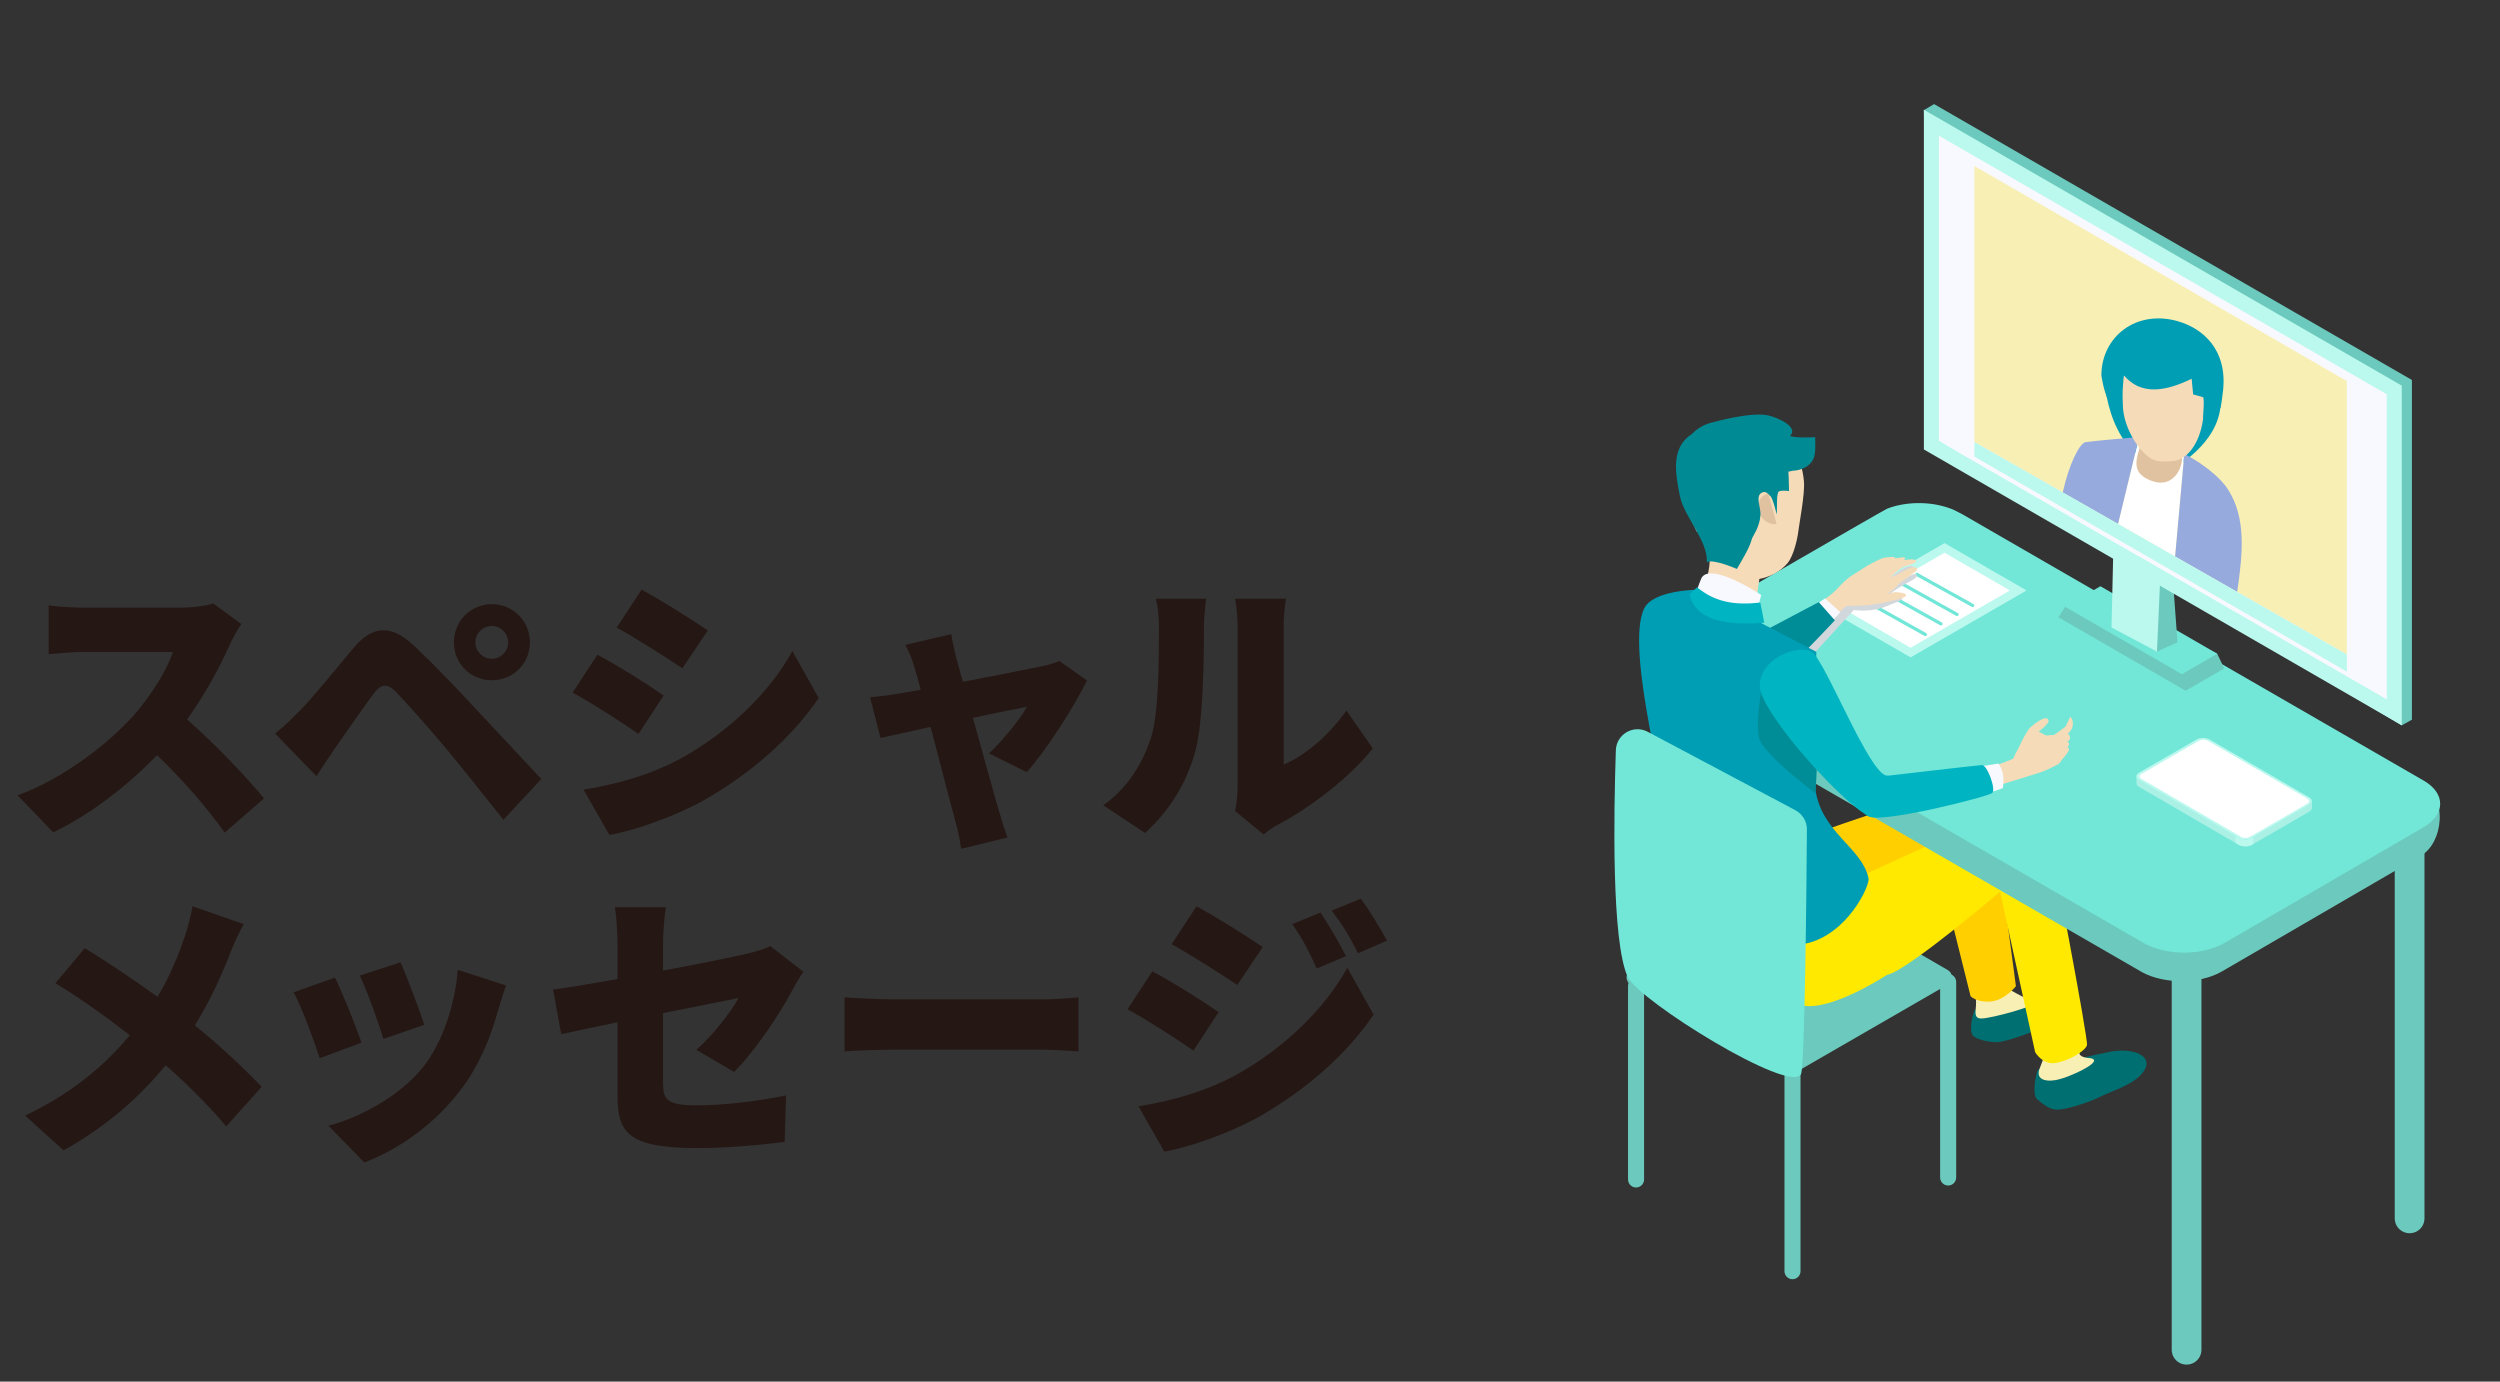 <?xml version="1.0" encoding="UTF-8"?><svg xmlns="http://www.w3.org/2000/svg" viewBox="0 0 380 210"><rect x="0" y="0" width="380" height="210" fill="#333333" stroke="none"/><defs><style>.cls-1{fill:none;}.cls-2{fill:#f8efb5;}.cls-3{fill:#f8f9ff;}.cls-4{fill:#00b4c1;}.cls-5{fill:#006f71;}.cls-6{fill:#008d97;}.cls-7{fill:#008b94;}.cls-8{fill:#f6dbb8;}.cls-9{fill:#fff;}.cls-10{fill:#ffe900;}.cls-11{fill:#ffcf00;}.cls-12{fill:#72e7d8;}.cls-13{fill:#009eb4;}.cls-14{fill:#cdd2e1;}.cls-15{fill:#bbf8ee;}.cls-16{fill:#abf0e5;}.cls-17{fill:#e0c2a0;}.cls-18{fill:#251714;}.cls-19{fill:#96aade;}.cls-20{fill:#6bcabd;}.cls-21{fill:#d2d7db;mix-blend-mode:multiply;}.cls-22{isolation:isolate;}</style></defs><g class="cls-22"><g id="layer2"><g><g><path class="cls-18" d="M34.92,98.01c-1.42,3.18-3.7,7.48-6.49,11.35,4.17,3.61,9.33,9.07,11.7,12l-5.98,5.2c-2.75-3.91-6.41-8.04-10.28-11.78-4.51,4.69-10.15,9.03-15.78,11.74l-5.42-5.63c6.97-2.54,13.76-7.83,17.59-12.08,2.79-3.18,5.12-6.97,6.02-9.72H12.9c-1.93,0-4.3,.26-5.5,.34v-7.4c1.5,.21,4.26,.34,5.5,.34h14.36c2.15,0,4.17-.3,5.16-.65l4.26,3.14c-.39,.56-1.29,2.06-1.76,3.14Z"/><path class="cls-18" d="M45.64,107.95c1.89-1.89,5.03-5.8,8.13-9.5,2.71-3.22,5.55-3.7,9.12-.34,3.05,2.88,6.11,6.06,8.73,8.9,2.88,3.1,7.35,7.87,10.66,11.4l-5.76,6.19c-2.79-3.48-6.32-7.96-8.73-10.84-2.54-3.05-6.24-7.18-7.65-8.64-1.25-1.25-2.19-1.2-3.27,.21-1.5,1.98-4.21,5.93-5.85,8.26-1.03,1.5-2.11,3.14-2.92,4.39l-6.28-6.49c1.38-1.12,2.41-2.11,3.83-3.53Zm29.11-16.12c3.22,0,5.8,2.58,5.8,5.81s-2.58,5.76-5.8,5.76-5.76-2.54-5.76-5.76,2.54-5.81,5.76-5.81Zm0,8.3c1.38,0,2.49-1.12,2.49-2.49s-1.12-2.49-2.49-2.49-2.49,1.12-2.49,2.49,1.12,2.49,2.49,2.49Z"/><path class="cls-18" d="M100.88,105.71l-3.83,5.85c-2.62-1.81-6.97-4.64-10.02-6.28l3.78-5.76c3.1,1.63,7.65,4.51,10.06,6.19Zm2.58,9.59c7.4-4.08,13.59-10.15,16.98-16.34l4,7.14c-4.13,6.06-10.28,11.44-17.41,15.52-4.39,2.45-10.71,4.69-14.41,5.29l-3.91-6.88c4.86-.82,9.89-2.11,14.75-4.73Zm4.13-19.48l-3.87,5.76c-2.58-1.72-6.97-4.52-9.98-6.19l3.78-5.76c3.01,1.63,7.61,4.51,10.06,6.19Z"/><path class="cls-18" d="M145.32,99.9c.3,1.03,.65,2.32,1.03,3.74,5.07-.99,10.41-2.02,12.21-2.41,.86-.17,1.81-.47,2.45-.77l4.21,2.97c-1.85,3.83-6.11,10.54-9.16,13.93l-5.72-2.84c1.93-1.81,4.77-5.25,5.76-7.09-.99,.17-4.34,.86-8.21,1.68,1.59,5.76,3.27,11.91,4,14.32,.21,.73,.9,2.97,1.25,3.87l-7.05,1.72c-.17-1.25-.47-2.84-.86-4.13-.69-2.49-2.28-8.73-3.78-14.4-3.31,.73-6.24,1.38-7.61,1.68l-1.59-6.19c1.42-.13,2.67-.26,4.17-.52,.56-.09,1.85-.3,3.53-.6-.34-1.38-.69-2.62-.99-3.53-.3-1.12-.82-2.28-1.33-3.31l6.97-1.63c.17,1.16,.47,2.41,.73,3.53Z"/><path class="cls-18" d="M174.91,112.25c1.2-3.53,1.25-11.44,1.25-16.81,0-2.02-.17-3.27-.47-4.43h7.65s-.34,2.28-.34,4.34c0,5.29-.13,14.28-1.25,18.62-1.33,4.99-3.96,9.24-7.7,12.64l-6.36-4.21c3.91-2.71,6.11-6.75,7.22-10.15Zm13.2,7.44v-24.68c0-2.11-.39-4-.39-4h7.74s-.34,1.93-.34,4.04v21.16c3.22-1.33,6.88-4.43,9.54-8.21l4,5.76c-3.48,4.43-9.76,9.2-14.54,11.65-1.03,.56-1.59,1.08-2.06,1.42l-4.34-3.57c.22-.9,.39-2.24,.39-3.57Z"/><path class="cls-18" d="M35.04,144.77c-1.25,3.22-3.05,7.27-5.42,11.09,3.78,3.05,7.31,6.36,10.15,9.33l-5.38,6.02c-2.92-3.44-5.89-6.36-9.2-9.29-3.65,4.39-8.38,8.94-15.52,12.94l-5.85-5.29c6.79-3.27,11.7-7.18,15.91-12.21-2.97-2.32-6.79-5.16-11.31-7.91l4.47-5.33c3.31,2.02,7.53,4.86,11.05,7.4,1.89-3.14,3.14-6.19,4.21-9.37,.43-1.25,.9-3.18,1.12-4.39l7.78,2.71c-.65,1.08-1.59,3.22-2.02,4.3Z"/><path class="cls-18" d="M54.95,158.48l-6.36,2.37c-.73-2.32-2.79-7.96-3.96-10.02l6.28-2.24c1.2,2.41,3.18,7.4,4.04,9.89Zm20.77-4.95c-1.12,4.13-2.92,8.51-5.76,12.21-4,5.25-9.42,8.99-14.58,10.96l-5.46-5.59c4.56-1.16,10.84-4.43,14.41-8.94,2.84-3.57,4.86-9.42,5.25-14.75l7.35,2.37c-.6,1.68-.9,2.71-1.2,3.74Zm-11.22,2.24l-6.24,2.15c-.6-2.15-2.41-7.22-3.57-9.63l6.19-2.02c.86,1.89,2.97,7.48,3.61,9.5Z"/><path class="cls-18" d="M93.87,155.39c-3.57,.73-6.71,1.38-8.56,1.81l-1.25-6.79c2.06-.26,5.72-.86,9.8-1.59v-5.42c0-1.55-.17-4.17-.39-5.5h7.74c-.21,1.33-.43,3.91-.43,5.5v4.13c5.59-1.03,10.84-2.11,12.81-2.58,1.38-.34,2.54-.64,3.48-1.16l5.03,3.91c-.43,.69-1.16,1.81-1.59,2.67-1.85,3.61-6.06,9.8-8.94,12.56l-5.72-3.35c2.62-2.32,5.25-5.8,6.41-7.87-1.55,.3-6.28,1.25-11.48,2.28v10.58c0,2.54,.56,3.44,5.03,3.44s9.42-.65,13.67-1.5l-.21,7.05c-3.4,.47-9.03,.95-13.24,.95-10.79,0-12.17-2.49-12.17-8.08v-11.01Z"/><path class="cls-18" d="M135.81,151.9h22.83c1.93,0,4.04-.21,5.29-.3v8.21c-1.12-.04-3.53-.26-5.29-.26h-22.83c-2.45,0-5.68,.13-7.44,.26v-8.21c1.72,.13,5.33,.3,7.44,.3Z"/><path class="cls-18" d="M185.23,153.84l-3.83,5.85c-2.62-1.81-6.97-4.64-10.02-6.28l3.78-5.76c3.1,1.63,7.65,4.51,10.06,6.19Zm2.58,9.59c7.4-4.08,13.59-10.15,16.98-16.34l4,7.14c-4.13,6.06-10.28,11.44-17.42,15.52-4.39,2.45-10.71,4.69-14.4,5.29l-3.91-6.88c4.86-.82,9.89-2.11,14.75-4.73Zm4.13-19.48l-3.87,5.76c-2.58-1.72-6.97-4.52-9.98-6.19l3.78-5.76c3.01,1.63,7.61,4.51,10.06,6.19Zm12.64,1.38l-4.43,1.89c-1.38-2.97-2.06-4.39-3.74-6.75l4.3-1.76c1.29,1.93,2.92,4.69,3.87,6.62Zm6.23-2.36l-4.38,1.93c-1.51-2.97-2.32-4.21-4-6.49l4.39-1.81c1.42,1.85,2.97,4.51,4,6.36Z"/></g><g><g><g><path class="cls-20" d="M272.46,194.44c.67,0,1.22-.55,1.22-1.22v-30.64c0-.67-.55-1.22-1.22-1.22s-1.22,.55-1.22,1.22v30.64c0,.67,.55,1.22,1.22,1.22Z"/><path class="cls-20" d="M296.12,180.2c.67,0,1.22-.55,1.22-1.22v-29.73c0-.67-.55-1.22-1.22-1.22s-1.22,.55-1.22,1.22v29.73c0,.67,.55,1.22,1.22,1.22Z"/><path class="cls-20" d="M248.68,180.5c.67,0,1.22-.55,1.22-1.22v-29.42c0-.67-.55-1.22-1.22-1.22s-1.22,.55-1.22,1.22v29.42c0,.67,.55,1.22,1.22,1.22Z"/><path class="cls-20" d="M247.87,149.66l23.38,13.58c.39,.23,.88,.23,1.27,0l23.54-13.59c.84-.49,.85-1.71,0-2.2l-23.38-13.58c-.39-.23-.88-.23-1.27,0l-23.54,13.59c-.84,.49-.85,1.71,0,2.2Z"/></g><g><g><g><path class="cls-5" d="M310.74,150.19c1.34-.72,4.35-.07,4.24,2.59-.06,1.38-1.95,2.16-3.81,3.08-2.01,1-6.44,2.55-7.57,2.55s-2.9-.29-3.65-.93c-.75-.64-.11-3.65,.29-4.02,.27-.25,4.94-.89,7.71-2.03,1.29-.53,2.37-1,2.79-1.23Z"/><path class="cls-2" d="M304.33,142.72l.98,7.62s1.88,1.08,3.81,2c.95,.45-6.45,2.47-7.95,2.47s-.59-1.61-.86-3.07c-.28-1.51-.45-7.08-.45-7.08l4.47-1.93Z"/></g><path class="cls-11" d="M270.45,140.67c2.22,2.38,23.89-10.07,23.89-10.07l5.19,20.83s.98,1.01,3.12,.79c2.13-.21,3.77-2.32,3.77-2.32,0,0-3.48-26.34-3.83-28.16-.35-1.81-1.73-1.83-3.9-2.23s-34.95,11.5-34.95,11.5c0,0,4.5,7.27,6.72,9.65Z"/></g><g><g><path class="cls-5" d="M320.35,159.95c3.39-.79,7.04,.31,5.6,2.72-1.26,2.1-4.72,3.05-6.68,4.02-2.12,1.05-5.37,1.98-6.56,1.98s-2.26-.91-3.06-1.58c-.79-.68-.24-3.48-.02-4.19,.35-1.13,2.58-.34,5.12-1.41,2.58-1.08,4.81-1.34,5.59-1.53Z"/><path class="cls-2" d="M315.91,156.98s.08,2.98,.19,3.24c.25,.6,1.66,.62,1.66,.62,1.93,.36-1.73,2.2-4.04,3-2.26,.78-4.37,.52-3.73-1.34,1.49-3.58,.82-4.11,.82-4.11l5.11-1.42Z"/></g><path class="cls-10" d="M311.19,125.52c.46,2.28,6.26,32.43,6.03,33.34-.24,.91-2.84,2.42-4.81,2.72-1.97,.3-3.07-1.66-3.07-1.66l-5.48-25.07c-2.26-2.03-3.5-4.56-1.4-8.21-1.87-4.68,8.27-3.39,8.73-1.12Z"/><path class="cls-10" d="M257.51,129.37c-1.27,2.78-1.66,12.28-.89,15.56,.77,3.33,13.09,7.19,17.53,7.93,4.44,.75,12.69-4.69,12.69-4.69l-6.22-11.79s-2.44-2.77-5.99-3.8c-6.68-1.94-16.64-2.81-17.11-3.22Z"/><path class="cls-10" d="M271.16,138.6s31.28-14.6,33.07-14.92c0,0,3.39,.24,4.14,2.95,.75,2.71-1.74,6.7-1.74,6.7,0,0-16.58,14.3-19.79,14.84-1.86,.32-8.16,1.82-11.58,.09-4.98-2.53-4.1-9.66-4.1-9.66Z"/></g></g></g><g><g><path class="cls-20" d="M334.62,147.25v57.91c0,.81-.43,1.56-1.13,1.96h0c-.7,.4-1.56,.4-2.26,0h0c-.7-.4-1.13-1.15-1.13-1.96v-57.91h4.53Z"/><path class="cls-20" d="M368.52,127.28v57.91c0,.81-.43,1.56-1.13,1.96h0c-.7,.4-1.56,.4-2.26,0h0c-.7-.4-1.13-1.15-1.13-1.96v-57.91h4.53Z"/><path class="cls-20" d="M267.51,102.62v41.19c0,.81-.43,1.56-1.13,1.96h0c-.7,.4-1.56,.4-2.26,0h0c-.7-.4-1.13-1.15-1.13-1.96v-41.19h4.53Z"/></g><g><path class="cls-20" d="M367.94,130.1l-30.21,17.56c-3.32,1.93-8.69,1.97-12.12,.12l-70.66-40.79c-3.42-1.98-3.43-9.62-.04-11.59,0,0,31.05-13.56,31.52-13.74,2.78-1.08,6.42-1.14,9.35-.12,.49,.14,1.22,.5,2.03,.94,.08,.04,.15,.08,.22,.12l2.4,1.39c.09,.05,.19,.1,.28,.16l1.22,.7s.09,.05,.13,.08l65.96,33.64c4.19,2.82,3.32,9.55-.07,11.53Z"/><path class="cls-12" d="M368.35,125.76l-30.21,17.56c-3.32,1.93-8.69,1.97-12.12,.12l-70.66-40.79c-3.42-1.98-3.43-5.18-.04-7.15,0,0,31.05-18,31.52-18.18,2.78-1.08,6.42-1.14,9.35-.12,.49,.14,1.22,.5,2.03,.94,.08,.04,.15,.08,.22,.12l2.4,1.39c.09,.05,.19,.1,.28,.16l1.22,.7s.09,.05,.13,.08l65.96,38.08c3.31,1.92,3.32,5.11-.07,7.08Z"/></g></g><g><g><path class="cls-16" d="M324.75,118.02v1.03c0,.21,.14,.41,.41,.57l14.64,8.51,.49,.28c.55,.32,1.44,.32,1.99,0l.23-.13,8.5-4.91c.28-.16,.42-.37,.41-.58v-1.03c0,.21-.14,.42-.41,.58l-8.5,4.91-.23,.13c-.55,.32-1.44,.32-1.99,0l-.49-.28-14.64-8.51c-.27-.16-.41-.36-.41-.57Z"/><path class="cls-15" d="M339.8,127.1v1.03s.49,.28,.49,.28c.55,.32,1.44,.32,1.99,0l.23-.13v-1.03s-.23,.13-.23,.13c-.55,.32-1.44,.32-1.99,0l-.49-.28Z"/></g><path class="cls-15" d="M325.16,118.6l14.7,8.54,.42,.25c.39,.23,.97,.29,1.46,.19,.19-.04,.37-.1,.52-.19l8.73-5.04c.55-.32,.55-.83,0-1.15l-15.13-8.79c-.55-.32-1.44-.32-1.99,0l-8.73,5.04c-.55,.32-.55,.83,0,1.15Z"/><path class="cls-9" d="M325.5,117.64c-.36,.21-.37,.55,0,.76l15.13,8.79c.36,.21,.95,.21,1.32,0l8.73-5.04c.36-.21,.37-.55,0-.76l-15.13-8.79c-.36-.21-.95-.21-1.32,0l-8.73,5.04Z"/><path class="cls-9" d="M340.62,127.19c.36,.21,.95,.21,1.32,0l8.73-5.04c.36-.21,.37-.55,0-.76l-15.13-8.79c-.36-.21,5.08,14.59,5.08,14.59Z"/></g><g><polygon class="cls-15" points="277.94 92.73 290.41 99.92 308.04 89.75 295.57 82.55 277.94 92.73"/><polygon class="cls-9" points="280.48 92.73 295.57 84.01 305.5 89.75 290.41 98.46 280.48 92.73"/><g><path class="cls-12" d="M292.66,96.7c.09,0,.17-.05,.22-.13,.07-.12,.02-.28-.1-.34l-8.81-4.92c-.12-.07-.27-.02-.34,.1-.07,.12-.02,.28,.1,.34l8.81,4.92s.08,.03,.12,.03Z"/><path class="cls-12" d="M295.02,95.07c.09,0,.17-.05,.22-.13,.07-.12,.02-.28-.1-.34l-8.49-4.73c-.12-.07-.27-.02-.34,.1s-.02,.28,.1,.34l8.49,4.73s.08,.03,.12,.03Z"/><path class="cls-12" d="M297.47,93.65c.09,0,.17-.05,.22-.13,.07-.12,.02-.28-.1-.34l-8.49-4.73c-.12-.07-.27-.02-.34,.1s-.02,.28,.1,.34l8.49,4.73s.08,.03,.12,.03Z"/><path class="cls-12" d="M299.85,92.29c.09,0,.17-.05,.22-.13,.07-.12,.02-.28-.1-.34l-8.49-4.73c-.12-.07-.27-.02-.34,.1-.07,.12-.02,.28,.1,.34l8.49,4.73s.08,.03,.12,.03Z"/></g></g><g><g><path class="cls-21" d="M290.97,87.25c-.66,.06-2.93,1.69-3,1.47-.04-.1,.36-.45,.89-.88,.41-.34,.67-.5,.67-.5,0,0,.54-.38,.85-.53,.31-.15,.71-.69,.27-.78s-1.47,.42-1.88,.7c-.82,.56-1.69,1.26-1.84,1.37-.1,.08-.03-.47-.32-.49-.32-.02-.85,.32-.85,.32,.06-.57-.23-.72-.61-.6-.81,.54-14.85,10.73-14.85,10.73l3.12,3.79,8.35-9.13s2.78,.47,5.28-.7c.62-.29,2.29-.73,2.1-1.16-.1-.23-1.36,0-1.72,0-.18,0-.41,.19-.56,.16,.32-.28,.34-.7,.72-.98,1.33-.99,3.27-1.93,3.45-2.08,.37-.32,.58-.75-.08-.69Z"/><g><g><g><path class="cls-8" d="M288.58,84.79c-.72,.1-1.71,.24-2.27,.7-.97,.78-1.79,1.35-1.79,1.35-.85,.7,1.01,.97,1.55,.44,.26-.25,3.09-1.64,3.46-2.32,.18-.34-.26-.26-.95-.17Z"/><path class="cls-8" d="M288.07,84.85c-.03-.35-.98-.15-1.8-.06-.48,.18-1.65,.71-2.4,1.2,.07,.49,.58,.86,1.11,.61,.21-.24,3.13-1.4,3.09-1.75Z"/><path class="cls-8" d="M290.7,86.24c-.74,.06-3.1,1.69-3.18,1.44-.04-.11,.4-.5,.99-.99,.45-.37,.92-.57,.92-.57,0,0,1.14-.33,1.49-.5,.35-.17,.49-.45,0-.56s-2.05,.07-2.51,.39c-.91,.63-1.89,1.4-2.05,1.52-.12,.09-.04-.53-.36-.55-.35-.03-.94,.35-.94,.35,.07-.64-.72-.96-1.14-.84-.9,.6-2.29,1.43-2.74,1.76-1.38,1.03-1.55,1.57-2.74,2.57-.93,.79-3.55,2.61-3.55,2.61l2.41,2.16,3.33-2.93s2.75,0,3.57-.18c.43-.1,2-1.12,3.65-2.35,.36-.27,.62-.73,.98-.99,1.15-.82,2.22-1.63,2.37-1.76,.41-.36,.24-.67-.5-.6Z"/><path class="cls-8" d="M284.02,91.97c.52-.1,1.97-.25,2.6-.42,.74-.2,3.31-.66,3.1-1.14-.11-.26-.92-.38-1.6-.41-.35-.01-.86,.27-1.26,.28-.6,.01-1.06-.23-1.24-.23-.61,0-1.33-.58-1.83-.26-.49,.31-.79,2.39,.22,2.19Z"/></g><polygon class="cls-3" points="275.7 92.12 277.4 90.96 279.73 93.05 278.33 94.6 275.7 92.12"/></g><path class="cls-6" d="M257.42,91.44c3.02,2.91,2.84,2.56,7.16,6.36l11.87-6.28,2.45,2.77s-11.01,11.84-13.84,13.04c-.92,.39-8.81-5.86-14.18-10.72-2.43-2.2,4.3-7.33,6.54-5.17Z"/></g></g><g><g><path class="cls-13" d="M254.01,128.03c-.33-5.86-7.15-29.47-4.07-35.58,1.39-2.76,8.03-2.81,8.03-2.81l18.11,9.44-.13,20.99c.97,6.5,7.04,8.76,8.07,13.4,.25,1.12-3.23,8.63-9.61,9.97-6.38,1.34-16.31-6.23-16.31-6.23,0,0-3.96-7.2-4.07-9.18Z"/><path class="cls-6" d="M276.28,104.99c-.33-.98-7.1-3.14-7.7-2.31-.75,.07-1.97,7.98-1.08,9.87,1.26,2.67,8.45,8.04,8.45,8.04,0,0,.87-13.98,.33-15.6Z"/></g><g><g><g><path class="cls-8" d="M270.15,65.24c-2.4-1.91-7.35-1.1-10.11,.23-2.4,1.16-3.91,3.47-4.23,5.29-.32,1.82,.15,3.94,.91,6.89,.31,1.22,1.14,3.09,1.14,3.09,0,0,3.14,1.93,1.58,7.09-.53,1.75,7.17,3.25,7.65,2.43l.34-2.27s2.56-.33,4.31-2.44c.86-1.04,1.46-3.58,1.58-4.62,.14-1.23,1.04-5.8,.88-7.72-.24-3.05-1.65-6.07-4.05-7.97Z"/><path class="cls-17" d="M268.79,75.04c-1.41,.22-1.75,1.74-1.34,2.97,.41,1.23,1.9,1.89,2.59,1.61l-1.25-4.58Z"/></g><path class="cls-7" d="M272.65,71.6s.01-.04,.01-.06c0,0,2.25-.06,3.03-1.91,.36-.86,.21-3.18,.21-3.18,0,0-2.76,.18-3.83-.18,1.39-1.3-1.68-2.74-3.24-3.11-2.65-.63-8.47,1.03-8.47,1.03-1.25,.27-2.33,.9-3.16,1.75-3.29,2.1-2.53,6.01-1.87,9.4,.64,3.23,4.3,6.84,4.11,10.13,.95-.59,4.57,1.02,4.57,1.01,.77-1.36,1.88-3.09,2.29-4.6,.1-.38,1.17-1.69,1.29-3.61,.07-1.1-.8-2.81,.16-3.36,.59-.34,.93,.07,1.4,.56,.28,.29,.87,2.35,.87,2.74,.18-.51-.06-2.5,.26-3.37,.15-.42,1.65-.2,1.65-.2,0,0-.03-2.21-.1-2.94l.77-.17s.02,.03,.04,.05Z"/></g><path class="cls-3" d="M258.79,87.63c1.2-1.4,5.48,.57,8.91,2.8-.01-.03-.44,2.08-.66,2.04,0,0-3.44-.54-5-.92-.87-.21-1.83-.52-2.58-1.02-.26-.17-1.5-.89-1.5-.89,0,0,.6-1.83,.82-2.01Z"/><path class="cls-4" d="M257.95,89.26c2.54,2.12,5.48,2.82,9.61,2.32,0,0,.44,2.09,.6,3.08-6.21,.5-10.47-.55-11.35-4.3l1.14-1.1Z"/></g></g><path class="cls-12" d="M272.9,123.16c1.08,.58,1.76,1.69,1.75,2.92-.05,7.79-.3,35.95-.9,37.18-1.57,3.16-24.67-11.15-26.34-14.78-2.47-5.36-2.12-24.94-1.8-34.45,.08-2.43,2.69-3.94,4.84-2.8l22.46,11.93Z"/><g><path class="cls-4" d="M275.43,99.13c2.03,1.34,8.61,18.36,11.33,18.76s.79,6.84-2.28,6.28c-3.07-.57-16.9-15.63-16.99-19.86-.09-4.23,5.91-6.51,7.94-5.17Z"/><g><path class="cls-8" d="M312.26,111.69l1.71-1.25s.67-1.48,.71-1.46c.52,.28,.46,1.42,.21,1.83-.25,.41-1.02,1.37-1.61,1.78-.39,.27-1.55,.66-1.97,.74-.69,.14-1.44-.75-1.07-1.49,.12,.02,2.01-.14,2.01-.14Z"/><path class="cls-8" d="M306.02,115.28c-.04,.15-2.93,1.15-2.93,1.15l.59,2.97s5.94-1.81,6.53-2.02c1.08-.38,2.68-1.24,2.68-1.24,0,0,.78-.65,.54-1.22-.17-.41-.31-.88-.55-1.26-.73-1.19-2.43-2.39-3.75-2.68-.84-.18-2.93,3.69-3.09,4.31Z"/><path class="cls-8" d="M312.28,113.93c1.12-.53,2.27-1.42,2.27-1.42,.3-.63-.13-1.33-.99-.66,0,0-1.98,.86-2.04,1.93,.34,.8,.3,.38,.76,.15Z"/><path class="cls-8" d="M312.11,114.55c1.01,.83,2.97-1.38,2.22-1.76-.51-.26-1.41,.68-1.96,.89-.63,.23-.49,.63-.26,.87Z"/><path class="cls-8" d="M312.38,115.42c-.09,.27,.2,.18,.34,.44,.06,.1,.83-.51,.92-.63,.22-.31,1.09-1.25,.79-1.5-.3-.25-1.84,1.04-2.05,1.69Z"/><path class="cls-8" d="M306.96,113.55s0-.46,1.34-2.63c.25-.41,2.76-2.52,3.07-1.46,.15,.5-1.13,1.46-1.44,1.71-.82,.65,.89,.95,.49,1.9-.52,1.23-3.46,.48-3.46,.48Z"/><path class="cls-3" d="M301.36,120.85l3.08-1.05c.21-1.47,.06-2.76-.68-3.74l-3.19,.5,.78,4.29Z"/><path class="cls-4" d="M284.21,124.17c2.54,.83,18-3.08,18.61-3.64,.61-.56-.77-4.28-1.56-4.24-.79,.04-15.19,1.72-15.19,1.72-3.51-1.06-4.4,5.33-1.86,6.16Z"/></g></g></g><g><g><polygon class="cls-20" points="338.08 101.61 332.21 104.99 312.86 93.82 313.91 92.24 318.73 90.44 337.02 99.37 338.08 101.61"/><polygon class="cls-12" points="337.02 99.37 331.64 102.48 313.87 92.22 319.26 89.11 337.02 99.37"/></g><g><polygon class="cls-20" points="327.86 99.04 330.98 97.63 329.81 81.72 327.98 82.72 327.86 99.04"/><polygon class="cls-15" points="321.36 77.69 320.95 95.38 327.86 99.04 328.62 81.9 321.36 77.69"/></g><g><g><polygon class="cls-14" points="365.07 58.62 365.07 110.25 293.54 67.35 292.43 16.68 365.07 58.62"/><polygon class="cls-20" points="366.61 109.39 365.07 110.25 293.98 67.45 292.44 16.74 293.98 15.82 366.61 57.76 366.61 109.39"/><polygon class="cls-15" points="365.07 110.25 292.43 68.32 292.43 16.68 365.07 58.62 365.07 110.25"/><polyline class="cls-3" points="362.79 59.93 362.79 106.31 295.84 67.66 294.71 67 294.71 20.62"/><polyline class="cls-3" points="325.12 84.56 295.84 67.66 295.84 22.36"/></g><g><polygon class="cls-2" points="300.11 25.23 300.11 67.19 356.72 99.48 356.72 57.92 300.11 25.23"/><path class="cls-13" d="M330.26,55.47c-5.84-3.37-11.26-2.35-10.59,1.85,.67,4.2,1.34,7.1,3.64,10.29,2.3,3.18,6.91,3.64,6.91,3.64,0,0,7.09-3.71,7.32-9.91,.22-6.2-3.57-3.73-7.27-5.86Z"/><g><path class="cls-9" d="M332.01,68.99l-1.4,15.59-8.67-4.95,3.2-13.22s4.31,.75,4.98,.35c.69-.41,1.37,.82,1.89,2.23Z"/><path class="cls-19" d="M340.05,89.97l-.7-.4-8.73-4.98,1.4-15.59c2.69,1.37,5.45,3.53,6.64,5.4,2.76,4.33,2.27,9.61,1.39,15.57Z"/><path class="cls-19" d="M325.14,66.42l-3.2,13.22-6.95-3.96-1.45-.82c.9-4.16,2.51-7.49,3.48-7.66,1.34-.21,8.12-.77,8.12-.77Z"/></g><path class="cls-17" d="M328.8,67.57c-.96-.17-2.16-.88-3.15-2.3-.04,.32-.06,.67-.06,1.03,0,2.15-2.8,5.42,1.73,6.88,2.68,.87,4.36-1.5,4.36-3.65,0-.55-.07-1.46-.23-2.02-1,.16-1.96,.18-2.66,.05Z"/><path class="cls-8" d="M334.96,62.79c.82-8.89-9.39-14.81-12.05-5.79-.65,.92-.24,2.76-.24,4.44,0,1.96,.78,4.03,1.83,5.66,.07,.11,.15,.23,.22,.34,.99,1.42,2.16,2.44,3.12,2.61,.7,.13,1.68,.15,2.68-.01,.03,0,.05,0,.08-.01,1.97-.34,4.01-2.82,4.37-7.22Z"/><path class="cls-13" d="M331.16,48.86c-6.47-1.91-11.75,2.35-11.75,8.2,0,0,.36,2.7,1.18,3.9,.81,1.2,1.94-.09,1.94-.09l.28-3.84c2.6,3.09,6.27,2.5,10.32,.54l.23,2.38,1.66,.47-.14,3.21s2.23,1.39,2.8-2.5c.07-.47,.14-1.03,.22-1.71,.7-6.28-3.08-9.47-6.73-10.55Z"/><polygon class="cls-15" points="314.99 75.67 300.11 67.19 300.11 69.41 356.72 102.09 356.72 99.48 339.34 89.57 314.99 75.67"/></g></g></g></g></g></g><g id="box"><rect class="cls-1" x="2" width="380" height="210"/></g></g></svg>